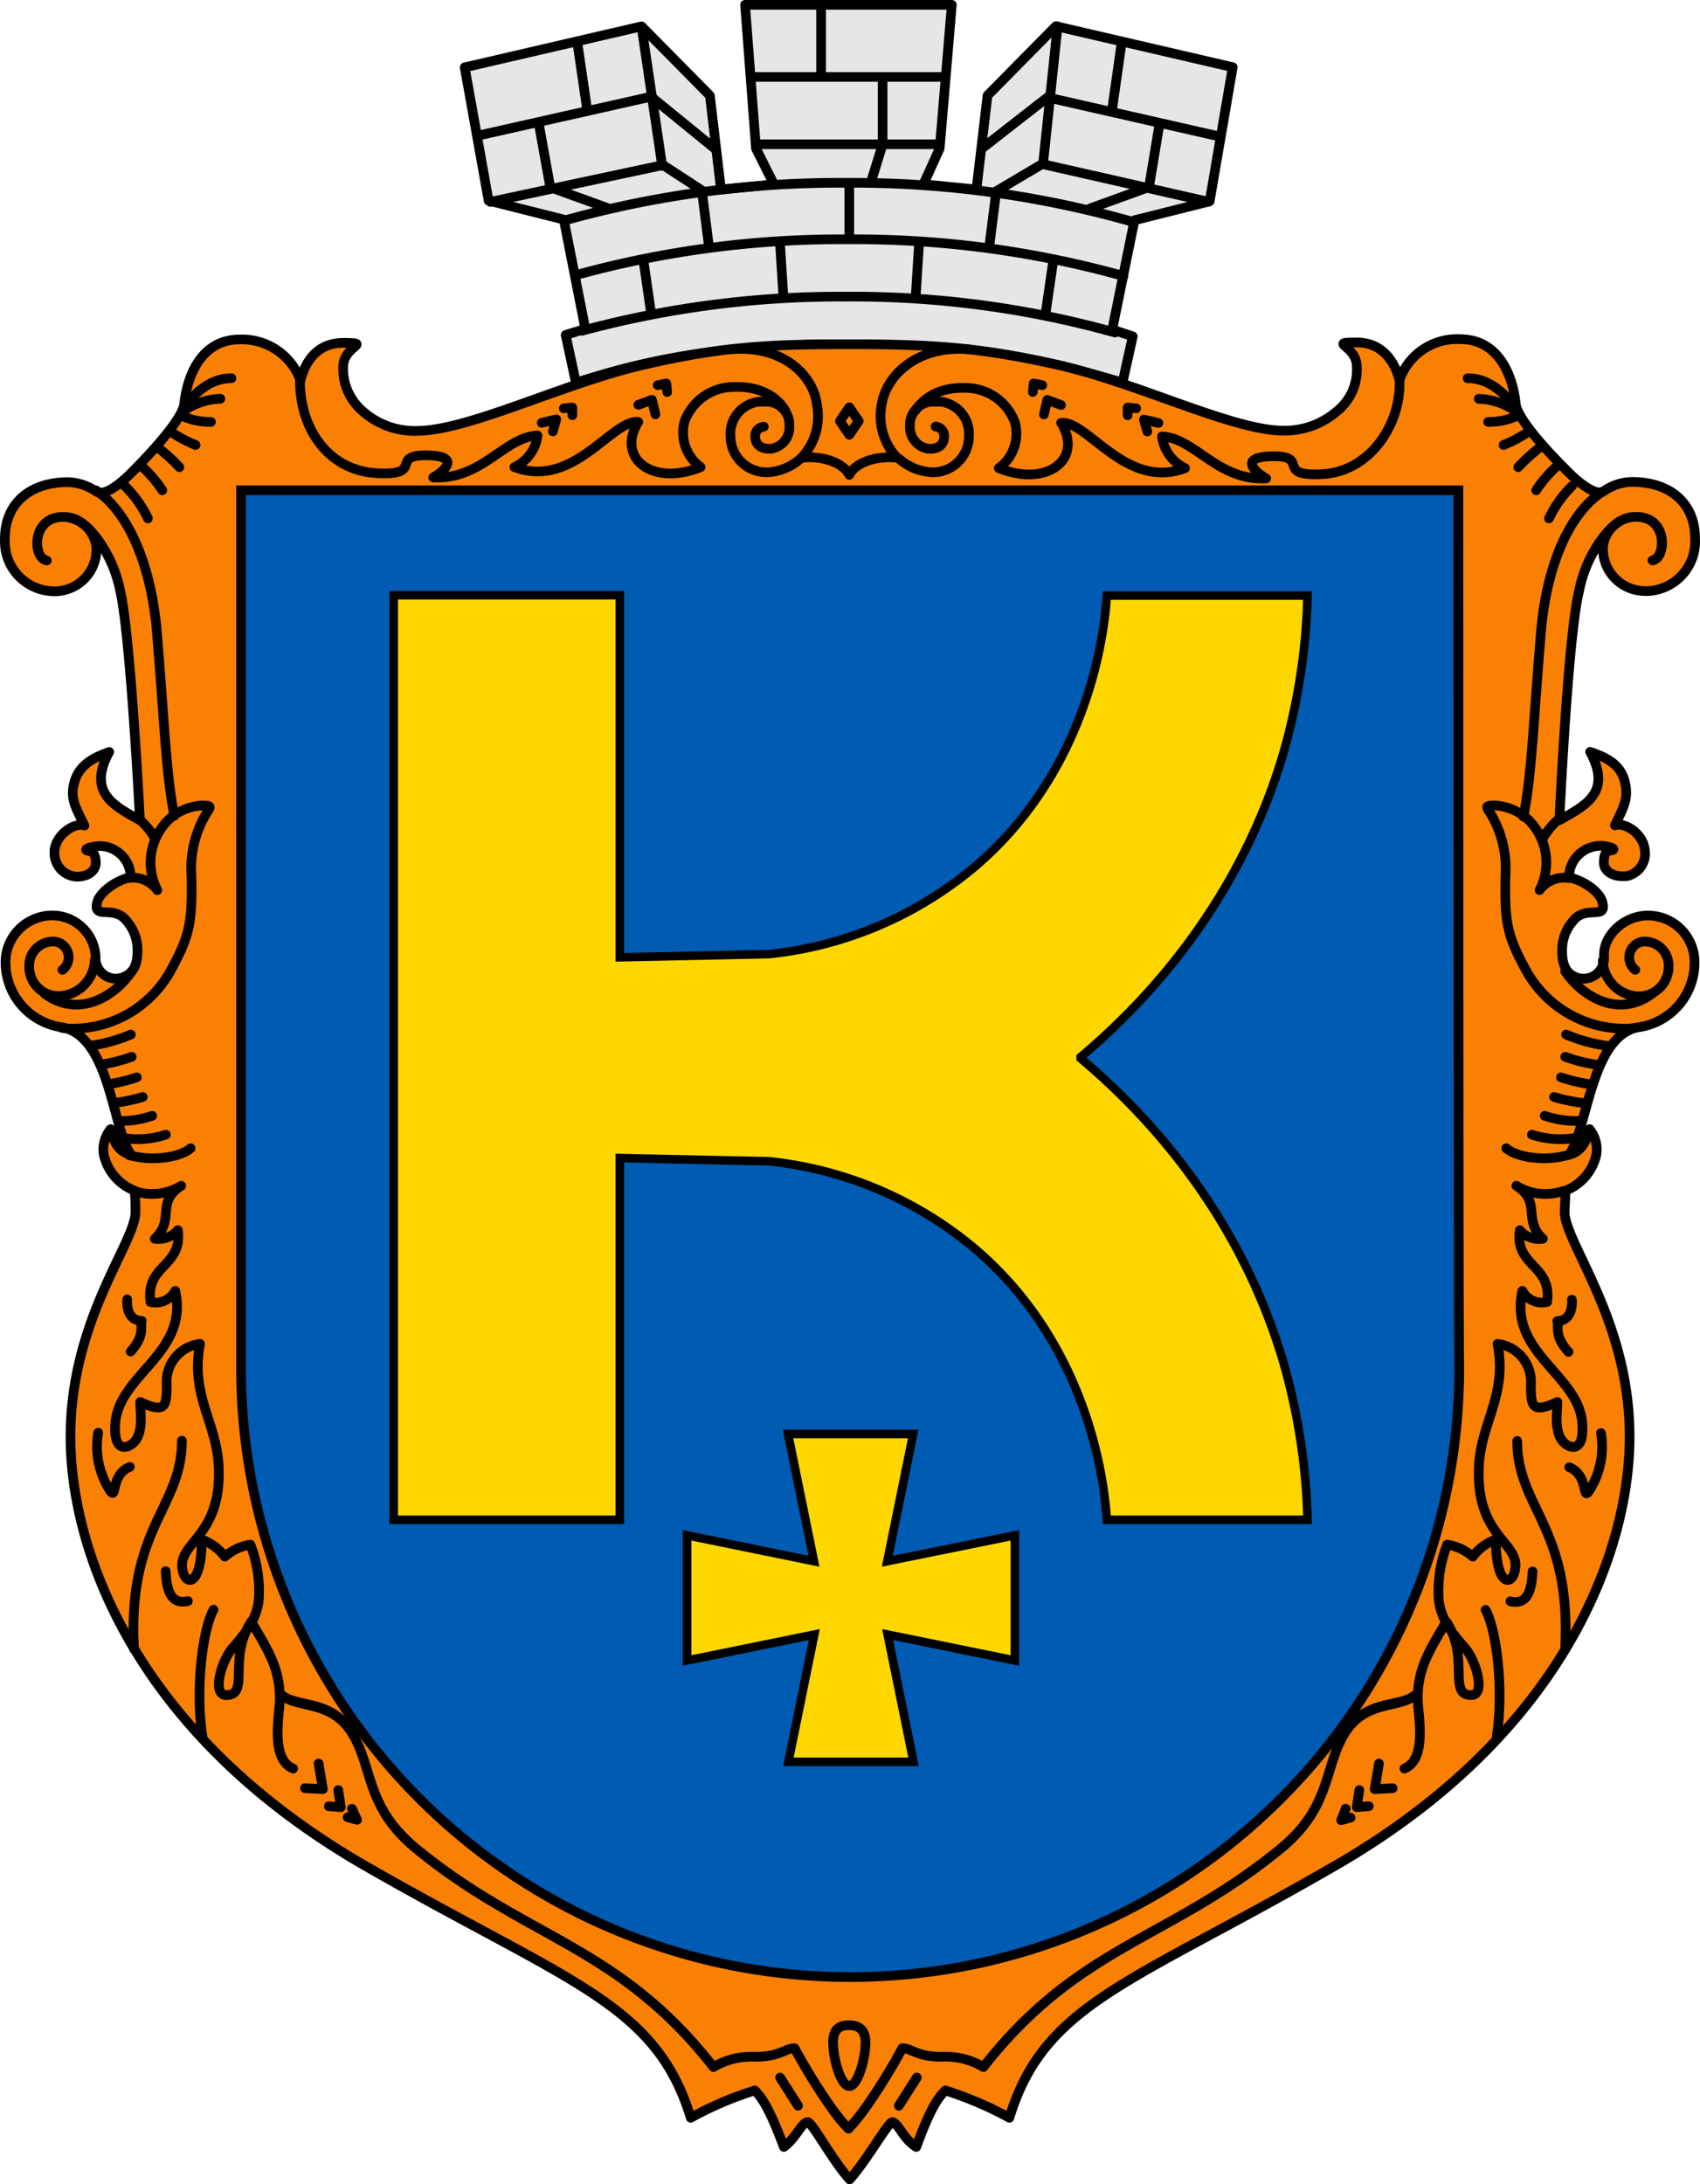 <svg xmlns="http://www.w3.org/2000/svg" viewBox="0 0 198.99 255.61"><defs><style>.a{fill:#e6e6e6;}.a,.b,.c,.e,.f{stroke:#000;}.a,.b,.c{stroke-linecap:round;stroke-linejoin:round;}.a,.b,.c,.e{stroke-width:1.13px;}.a,.c,.d{fill-rule:evenodd;}.b,.e{fill:none;}.c{fill:#fa8004;}.d{fill:#005bb2;}.e{stroke-miterlimit:11.34;}.f{fill:gold;stroke-miterlimit:10;}</style></defs><path class="a" d="M99.213,40.285c-16.7-.09-25.8,2.59-31.8,4.5l-1.2-5.59,2.3-.71-2.52-12.79-8.8-2.21-2.8-15.6,20.7-4.8,8,8.1,1.3,11,6.2-.61-2.1-4.19L87.213.565h24.2l-1.42,16.8-1.9,4.2,6.2.61,1.3-11,8-8.11,20.7,4.8-2.7,15.7-8.8,2.21-2.6,12.79,2.4.8-1.2,5.41C126.412,43.285,115.993,40.375,99.213,40.285Z"/><path class="b" d="M66.112,25.795a119.49,119.49,0,0,1,33-4.4,119.66,119.66,0,0,1,33.6,4.6m-65.3,6.2a116.62,116.62,0,0,1,31.8-4.19,117.08,117.08,0,0,1,32.3,4.3m-63.4,6.41a115.54,115.54,0,0,1,31-4,113.73,113.73,0,0,1,31.4,4.2m-74.3-23.1,20-4.5,7.6,6.19m-26.4,6.12,20.2-4.31,4.6,3m-10.9,2.1-6.9-2.5-1.3-7.2m5.6-2-1.1-7.5m9.9,14.2-2.4-16.2m7.88,25.7-.8-6.3m9.5,12-.4-6.3m-15.1,8.2-.9-6.2m24.12-2.31v-6.61m43-5.5-19.8-4.5-7.7,6m26.5,6.21-19.42-4.41-5.4,3.2m11,2,6.9-2.5,1.2-7.2m-5.5-2,1.1-7.7m-9.2,14.2,1.7-16.11m-8,25.8.8-6.31m-9.4,12,.4-6.29m14.8,8.38.9-6.2m-23.88-2.46v-6.61m2.6-.29,1.3-4.2v-7.9m-7.2-.31V1.005m-7.9,8h22.3m-21.52,7.88h21"/><path class="c" d="M99.412,40.285c9.2,0,15,.29,24.4,2.41s20.5,7.7,26.4,7.7a9.35,9.35,0,0,0,6.2-2.2,6.25,6.25,0,0,0,2.4-5.41c-.1-2.41-3.5-2.71,0-2.71,3.1,0,4.5,2.41,5,4.41a7.11,7.11,0,0,1,7.1-4.79c4.7,0,6.2,4.59,6.5,7.5.2,2.29,5.9,7.79,6.4,8.29s2.9,2.71,3.9,2a6,6,0,0,1,3.3-1.09c4.6,0,7.4,2.59,7.4,6.59a5.82,5.82,0,0,1-5.42,6.18h0a4.996,4.996,0,0,1-.55,0,4.94,4.94,0,0,1-4.81-5,.14.14,0,0,0,0-.09,3.92,3.92,0,0,1,3.9-3.59c3.8,0,3.5,4.9,1.9,5.09,1.6-.3,1.8-5.09-1.9-5.09-1.3,0-2.4.5-3.9,2.4a15.2,15.2,0,0,0-2.8,6.3c-1.3,5.2-2.3,26.8-2.3,26.8,3-1.7,6.2-3.2,3.6-8,1.4.5,3.4,1.19,4,3.3s-.1,3.2-1.1,5.3c1.1-.4,3.3.9,3.5,2.9a2.68,2.68,0,0,1-2.23,3.06h-.37c-1.3,0-2.2-.7-2.2-1.6s.2-1.3.7-1.4c.9-.1.2-.4-.4-.5a3.7,3.7,0,0,0-4.313,2.962l-.007.038h0a3.08,3.08,0,0,0-.06.61c2.3.6,3.7,2,3.9,2.9.6,2.2-1.9.3-3.4,2.2a5.17,5.17,0,0,0-1.3,3.5c0,.9.1,2.4,1.4,3a2.4,2.4,0,0,0,3.23-1h0a2.27,2.27,0,0,0,.27-1.3c-.1-2.6,2.4-4.7,4.9-4.81a5.47,5.47,0,0,1,5.699,5.231l.001.019h0v.44a7.65,7.65,0,0,1-6.7,7.4c-5.5,1.2-5.8,12-8,14.9,1.4-.3,2.1-1.6,2.4-3a3.73,3.73,0,0,1,.8,3,5.86,5.86,0,0,1-3.6,4.2c0,.61-.1,1.7-.1,2.7.3,3.8,7.6,12.7,7.6,26.1s-7.7,34.7-34.3,50.1c-24,13.9-34.2,16.1-38.3,29.6a41.669,41.669,0,0,0-7.5-3.2c-1,1-1.9,2.5-3.4,6.61-1.5-.9-2.1-2.8-2.8-2.9-.5,0-3,4.5-5,6.7-2-2.2-4.4-6.7-4.9-6.7-.7,0-1.4,1.9-2.8,2.9-1.5-4-2.4-5.61-3.4-6.61a40.291,40.291,0,0,0-7.5,3.2c-4.1-13.5-14.3-15.8-38.3-29.6-26.6-15.4-34.3-36.6-34.3-50.1s7.3-22.3,7.6-26.1a22.003,22.003,0,0,0-.1-2.7,5.88,5.88,0,0,1-3.6-4.2,3.73,3.73,0,0,1,.8-3c.3,1.4.9,2.7,2.4,3-2.2-2.9-2.4-13.7-8-14.9a7.67,7.67,0,0,1-6.7-7.4,5.48,5.48,0,0,1,5.25-5.7h.39a5.08,5.08,0,0,1,4.9,4.8,2.39,2.39,0,0,0,2.14,2.58,2.55,2.55,0,0,0,1.36-.28c1.3-.6,1.4-2.1,1.4-3a5.17,5.17,0,0,0-1.3-3.5c-1.5-1.9-4,0-3.4-2.2.2-.8,1.6-2.3,3.9-2.9a3.65,3.65,0,0,0-3.56-3.63,5.71,5.71,0,0,0-.82.09c-.6.1-1.3.4-.4.5.4.1.7.5.7,1.4s-.9,1.6-2.2,1.6a2.74,2.74,0,0,1-2.63-2.83h0v-.26c.2-1.9,2.4-3.3,3.5-2.9-1-2.1-1.8-3.2-1.1-5.31s2.7-2.8,4-3.3c-2.6,4.8.6,6.3,3.6,8,0,0-1.1-21.6-2.3-26.8a15.51,15.51,0,0,0-2.8-6.3c-1.5-1.9-2.6-2.4-3.9-2.4-3.7,0-3.6,4.8-1.9,5.1-1.6-.2-1.9-5.1,1.9-5.1a4,4,0,0,1,3.9,3.6,4.9,4.9,0,0,1-4.692,5.099l-.018.001h0a5.81,5.81,0,0,1-6-5.61h0a5.23,5.23,0,0,1,0-.56c0-4,2.8-6.6,7.4-6.6a6.09,6.09,0,0,1,3.3,1.1c1.1.7,3.4-1.5,3.9-2s6.2-6.1,6.4-8.3c.3-2.9,1.8-7.5,6.5-7.5a7.27,7.27,0,0,1,7.1,4.8c.5-2,1.8-4.4,5-4.4,3.5,0,.1.3,0,2.7a6.56,6.56,0,0,0,2.4,5.4,9.15,9.15,0,0,0,6.2,2.2c6,0,17-5.5,26.4-7.7S90.213,40.285,99.412,40.285Z"/><path class="b" d="M85.612,40.875c6.2-.5,9.6,3.2,10,6.41a7.08,7.08,0,0,1-1.8,6.29c2.5-.29,4.9.59,5.6,2,.7-1.41,3.1-2.29,5.6-2a7.08,7.08,0,0,1-1.8-6.29c.5-3.21,4-6.91,10.2-6.41"/><path class="b" d="M74.713,47.375l1.6-.59.4,1.7m-13.3,1,1.7-.41-.4,1.41m12.28-5.41,1-.2.1,1m-12.1,1.91,1-.09v.9m57.2-1.2-1.6-.6-.4,1.7m13.4,1-1.7-.4.4,1.4m-12.3-5.42-1-.2-.1,1m12.1,1.91-1-.09v.9"/><path class="b" d="M93.713,53.665a6.25,6.25,0,0,1-3.8,1.6,4.22,4.22,0,0,1-4.4-4v-.16a3.77,3.77,0,0,1,3.35-4.1h.65a2.71,2.71,0,0,1,2.89,2.5v.3a2.54,2.54,0,0,1-2.1,2.7c-1.1.1-1.9-.4-1.9-1.4a1.08,1.08,0,0,1,.983-1.169l.017-.001h0"/><path class="b" d="M35.112,44.575c0,5.71,3.4,10.5,9,10.8s1.5-2.09,5.7-2.09,2.3,1.79.9,2.59c5.7.29,8.3-4.71,12.2-4.91a4.68,4.68,0,0,1-2.7,3.7c6.9,2.6,11.4-5.59,14.5-5.29-2.6,4.2,1.6,7.59,7.3,5.29a5,5,0,0,1-1.9-5.29,6.15,6.15,0,0,1,5.88-4.09c3.2-.09,5,1.29,5.9,2.7"/><path class="b" d="M17.312,60.665a13.31,13.31,0,0,0-2.7-3.79m6.38-2.21a20.87,20.87,0,0,0-2.4-2.2m.4,4.91a14.12,14.12,0,0,0-2.3-2.71m6.2-2.59a16.51,16.51,0,0,1-2.7-1.41m4.5-1.29a8,8,0,0,1-3.4-.71m5.8-4.4c-2.2,0-3.8,1.3-5.2,2.9m3.9-.5a8,8,0,0,0-4.1,1.3"/><polygon class="b" points="98.313 49.275 99.412 50.885 100.512 49.275 99.412 47.665 98.313 49.275"/><path class="d" d="M170.713,57.375h-142.5v102.69a71.3,71.3,0,0,0,142.6,0v-.3C170.713,159.785,170.713,57.375,170.713,57.375Z"/><path class="b" d="M18.113,98.065a8.8,8.8,0,0,0-1.6-2"/><path class="b" d="M7.312,113.495a1.86,1.86,0,0,0,.34-2.6h0a1.79,1.79,0,0,0-1.53-.71,2.8,2.8,0,0,0-2.7,2.89h0a3.42,3.42,0,0,0,3.349,3.49l.011 0h.21a4.35,4.35,0,0,0,4.1-4.19"/><path class="b" d="M5.213,116.275c4.2,3.1,8.5,0,10.2-2.6"/><path class="b" d="M7.213,120.275a6,6,0,0,0,1.4.1,13.12,13.12,0,0,0,11.2-6.5c2.4-4.31,2.7-5.81,2.6-11.31a12.54,12.54,0,0,1,1.7-7.3c.6-.9.7-1-.5-1a6.24,6.24,0,0,0-3.7,1.5,7,7,0,0,0-1.5,8.4,3.57,3.57,0,0,0-3.5-1.4"/><path class="b" d="M11.213,57.375c3.5,2.29,6.3,8,7.1,16,.9,10.5,1.1,17.3,2.1,22.09"/><path class="b" d="M24.992,188.375c-1.4,2.61-2.1,9.8-1.3,14.8m-2.4-34.58c0,7.89-6.4,10.1-5.6,24.39m23.9,16.5.3,2-1.4-.11m-1.2-5,.5,3-2.1-.11m5.5,2.4.6,1.3-1.1-.3m-21.3-28.8c.1,2,.5,4,2.6,3.5m-10.5-19.7a9.53,9.53,0,0,0,1.1,6.3c1.3,2.3.1-1.3,2.6-2.3m-.3-19.6c-.1,1.3.4,2.5,1.7,2.5-.2.8.4,1.7-1.3,3.6"/><path class="b" d="M15.713,139.375a6.56,6.56,0,0,0,5.5-.61c-3,1.9-.7,4-3.1,6.2a3,3,0,0,0,2.7-1c.6,4.3-3.8,4-3.2,8.4a2.6,2.6,0,0,0,2.9-1.3c1.6,7.2-6.4,9.7-7,15.3-.4,4.2,2,3.1,2.6,1.8s.3-3,.3-4.1c3,1.4,3.1.5,3.1-2.1a4.45,4.45,0,0,1,3.9-4.7c-1.2,6.3,2.2,9.4,2.2,15,.1,7.3-4.4,8.2-4.3,11,.1,2.3,2.3,2.9,2.3-3.1a5.86,5.86,0,0,1,2.7,2,5.83,5.83,0,0,1,3-1.4,15.14,15.14,0,0,1,1,6.1c-.1,2.6-1.8,4.5-3.1,6s-2.4,5.4-.8,5.5c2.9.1.2-4.3,3-8.6,1.9,3.3,3.6,5.7,3.3,9.8-.2,2.3-.8,6.4,1.6,7.4"/><path class="b" d="M15.312,121.065a18.66,18.66,0,0,1-4.7,1.31m4.8,1.3a19.14,19.14,0,0,1-3.5.9m4.1,1.5a18.7,18.7,0,0,1-3.4.81m4.1,1.49a19.73,19.73,0,0,1-3.4.7m4.5,1.5a11.33,11.33,0,0,1-4,.6m5.6,1.61a10.72,10.72,0,0,1-5,.39m7.9,1.2c-1.1,1-4.4,1.61-7.2.8"/><path class="b" d="M99.312,249.095c-1.9-1.81-5.1-7.11-6.3-9.4-1.1,0-1.7,1-4.6,1a8.7,8.7,0,0,0-4.9,1.2c-11.1-14.2-21.7-14.9-34.6-25.4-6.1-4.9-5.2-9.4-7.6-13.5s-6.4-3-8.3-4.6c1.9,1.5,5.9.39,8.3,4.6"/><path class="b" d="M105.213,53.665a6.28,6.28,0,0,0,3.8,1.6,4.2,4.2,0,0,0,4.39-4,.43.43,0,0,0,0-.16,3.76,3.76,0,0,0-3.34-4.1h-.65a2.73,2.73,0,0,0-2.9,2.5,1.499,1.499,0,0,0,0,.3,2.55,2.55,0,0,0,2.1,2.7c1.1.1,1.9-.4,1.9-1.4a1.1,1.1,0,0,0-1-1.19h0"/><path class="b" d="M163.813,44.575c.2,5-3.4,10.6-9,10.91s-1.5-2.09-5.7-2.09-2.3,1.8-.9,2.59c-5.7.3-8.3-4.7-12.2-4.91a4.78,4.78,0,0,0,2.7,3.71c-6.9,2.59-11.4-5.59-14.5-5.3,2.6,4.21-1.6,7.59-7.3,5.3a5,5,0,0,0,1.9-5.3,6.14,6.14,0,0,0-5.8-4.09c-3.2-.1-5,1.3-5.9,2.7"/><path class="b" d="M99.412,237.005c.6,0,1.9.12,1.9,2s-.9,5.12-1.9,5.12-1.9-3.2-1.9-5.12S98.713,237.005,99.412,237.005Zm-8.1,6.12,2.1,3.3m13.9-3.3-2.1,3.3"/><path class="b" d="M181.313,60.665a13.31,13.31,0,0,1,2.7-3.79m-6.3-2.21a20.87,20.87,0,0,1,2.4-2.2m-.3,4.91a14.49,14.49,0,0,1,2.3-2.71m-6.12-2.59a15.411,15.411,0,0,0,2.7-1.41m-4.5-1.29a8,8,0,0,0,3.4-.71m-5.8-4.4c2.2,0,3.8,1.3,5.2,2.9m-3.9-.5a8.17,8.17,0,0,1,4.1,1.3"/><path class="b" d="M180.613,98.065a9.63,9.63,0,0,1,1.6-2"/><path class="b" d="M191.412,113.495a1.87,1.87,0,0,1-.32-2.6,1.78,1.78,0,0,1,1.52-.71,2.8,2.8,0,0,1,2.7,2.896l-0.0.004h0a3.47,3.47,0,0,1-3.38,3.51h-.22a4.33,4.33,0,0,1-4.1-4.19"/><path class="b" d="M193.412,116.275c-4.2,3.1-8.5,0-10.2-2.6"/><path class="b" d="M191.412,120.275a6,6,0,0,1-1.4.1,13.15,13.15,0,0,1-11.2-6.5c-2.4-4.31-2.7-5.81-2.6-11.31a12.56,12.56,0,0,0-1.7-7.3c-.6-.9-.7-1,.5-1a6.21,6.21,0,0,1,3.7,1.5,7,7,0,0,1,1.5,8.4,3.55,3.55,0,0,1,3.5-1.4"/><path class="b" d="M187.513,57.575c-3.5,2.3-6.3,7.81-7.1,15.91-.9,10.5-1.1,17.3-2.1,22.08"/><path class="b" d="M159.113,209.485l-.3,2,1.4-.11m1.2-5-.5,3,2.1-.11m-5.5,2.4-.52,1.34,1.1-.3m21.3-28.81c-.1,2-.5,4-2.6,3.5m10.6-19.69a9.53,9.53,0,0,1-1.1,6.3c-1.3,2.31-.1-1.3-2.6-2.3m.3-19.61c.1,1.3-.4,2.5-1.7,2.5.2.8-.4,1.7,1.3,3.61m-9.7,30.19c1.4,2.61,2.1,9.81,1.3,14.81m2.4-34.58c0,7.88,6.4,10.1,5.6,24.38"/><path class="b" d="M182.993,139.375a6.5,6.5,0,0,1-5.5-.61c3,1.9.7,4,3.1,6.2a3,3,0,0,1-2.7-1c-.6,4.3,3.8,4,3.2,8.4a2.59,2.59,0,0,1-2.9-1.3c-1.6,7.2,6.4,9.7,7,15.3.4,4.2-2,3.1-2.6,1.8s-.3-3-.3-4.1c-3,1.4-3.1.5-3.1-2.1a4.45,4.45,0,0,0-3.9-4.7c1.2,6.3-2.2,9.4-2.2,15-.1,7.3,4.4,8.2,4.3,11-.1,2.3-2.3,2.9-2.3-3.1a5.79,5.79,0,0,0-2.7,2,5.87,5.87,0,0,0-3-1.4,14.81,14.81,0,0,0-1,6.1c.1,2.6,1.8,4.5,3.1,6s2.4,5.4.8,5.5c-2.9.1-.2-4.3-3-8.6-1.9,3.3-3.6,5.7-3.3,9.8.2,2.3.8,6.4-1.6,7.4"/><path class="b" d="M183.313,121.065a18.89,18.89,0,0,0,4.7,1.31m-4.8,1.3a19.351,19.351,0,0,0,3.5.9m-4,1.5a20.001,20.001,0,0,0,3.4.81m-4.2,1.49a19.73,19.73,0,0,0,3.4.7m-4.5,1.5a11.33,11.33,0,0,0,4,.6m-5.5,1.61a10.74,10.74,0,0,0,5,.39m-8,1.2c1.1,1,4.4,1.61,7.2.8"/><path class="b" d="M99.312,249.095c1.9-1.81,5.1-7.11,6.3-9.4,1.1,0,1.7,1,4.6,1a8.68,8.68,0,0,1,4.9,1.2c11.1-14.2,21.7-14.9,34.6-25.4,6.1-4.9,5.2-9.4,7.6-13.5s6.4-3,8.3-4.6c-1.9,1.5-5.9.39-8.3,4.6"/><path class="e" d="M170.713,57.375h-142.5v102.69a71.3,71.3,0,0,0,142.6,0v-.3C170.713,159.785,170.713,57.375,170.713,57.375Z"/><path class="f" d="M126.5,123.859v-.165c6.286-5.287,18.116-16.828,23.64-35.285a72.94,72.94,0,0,0,2.906-18.714H129.561c-.216,3.256-1.608,19.755-15.19,31.513a44.621,44.621,0,0,1-24.361,10.449l-17.457.371V69.654H46.089V177.858H72.552V135.525l17.457.371A44.621,44.621,0,0,1,114.371,146.345c13.582,11.758,14.973,28.257,15.19,31.513H153.046a72.94,72.94,0,0,0-2.906-18.714C144.617,140.688,132.786,129.146,126.5,123.859Z"/><path class="f" d="M103.86,182.702l3.03-14.891H92.246l3.03,14.891L80.426,179.672v14.644l14.891-3.03-3.03,14.891h14.644l-3.03-14.891,14.891,3.03V179.672Z"/></svg>